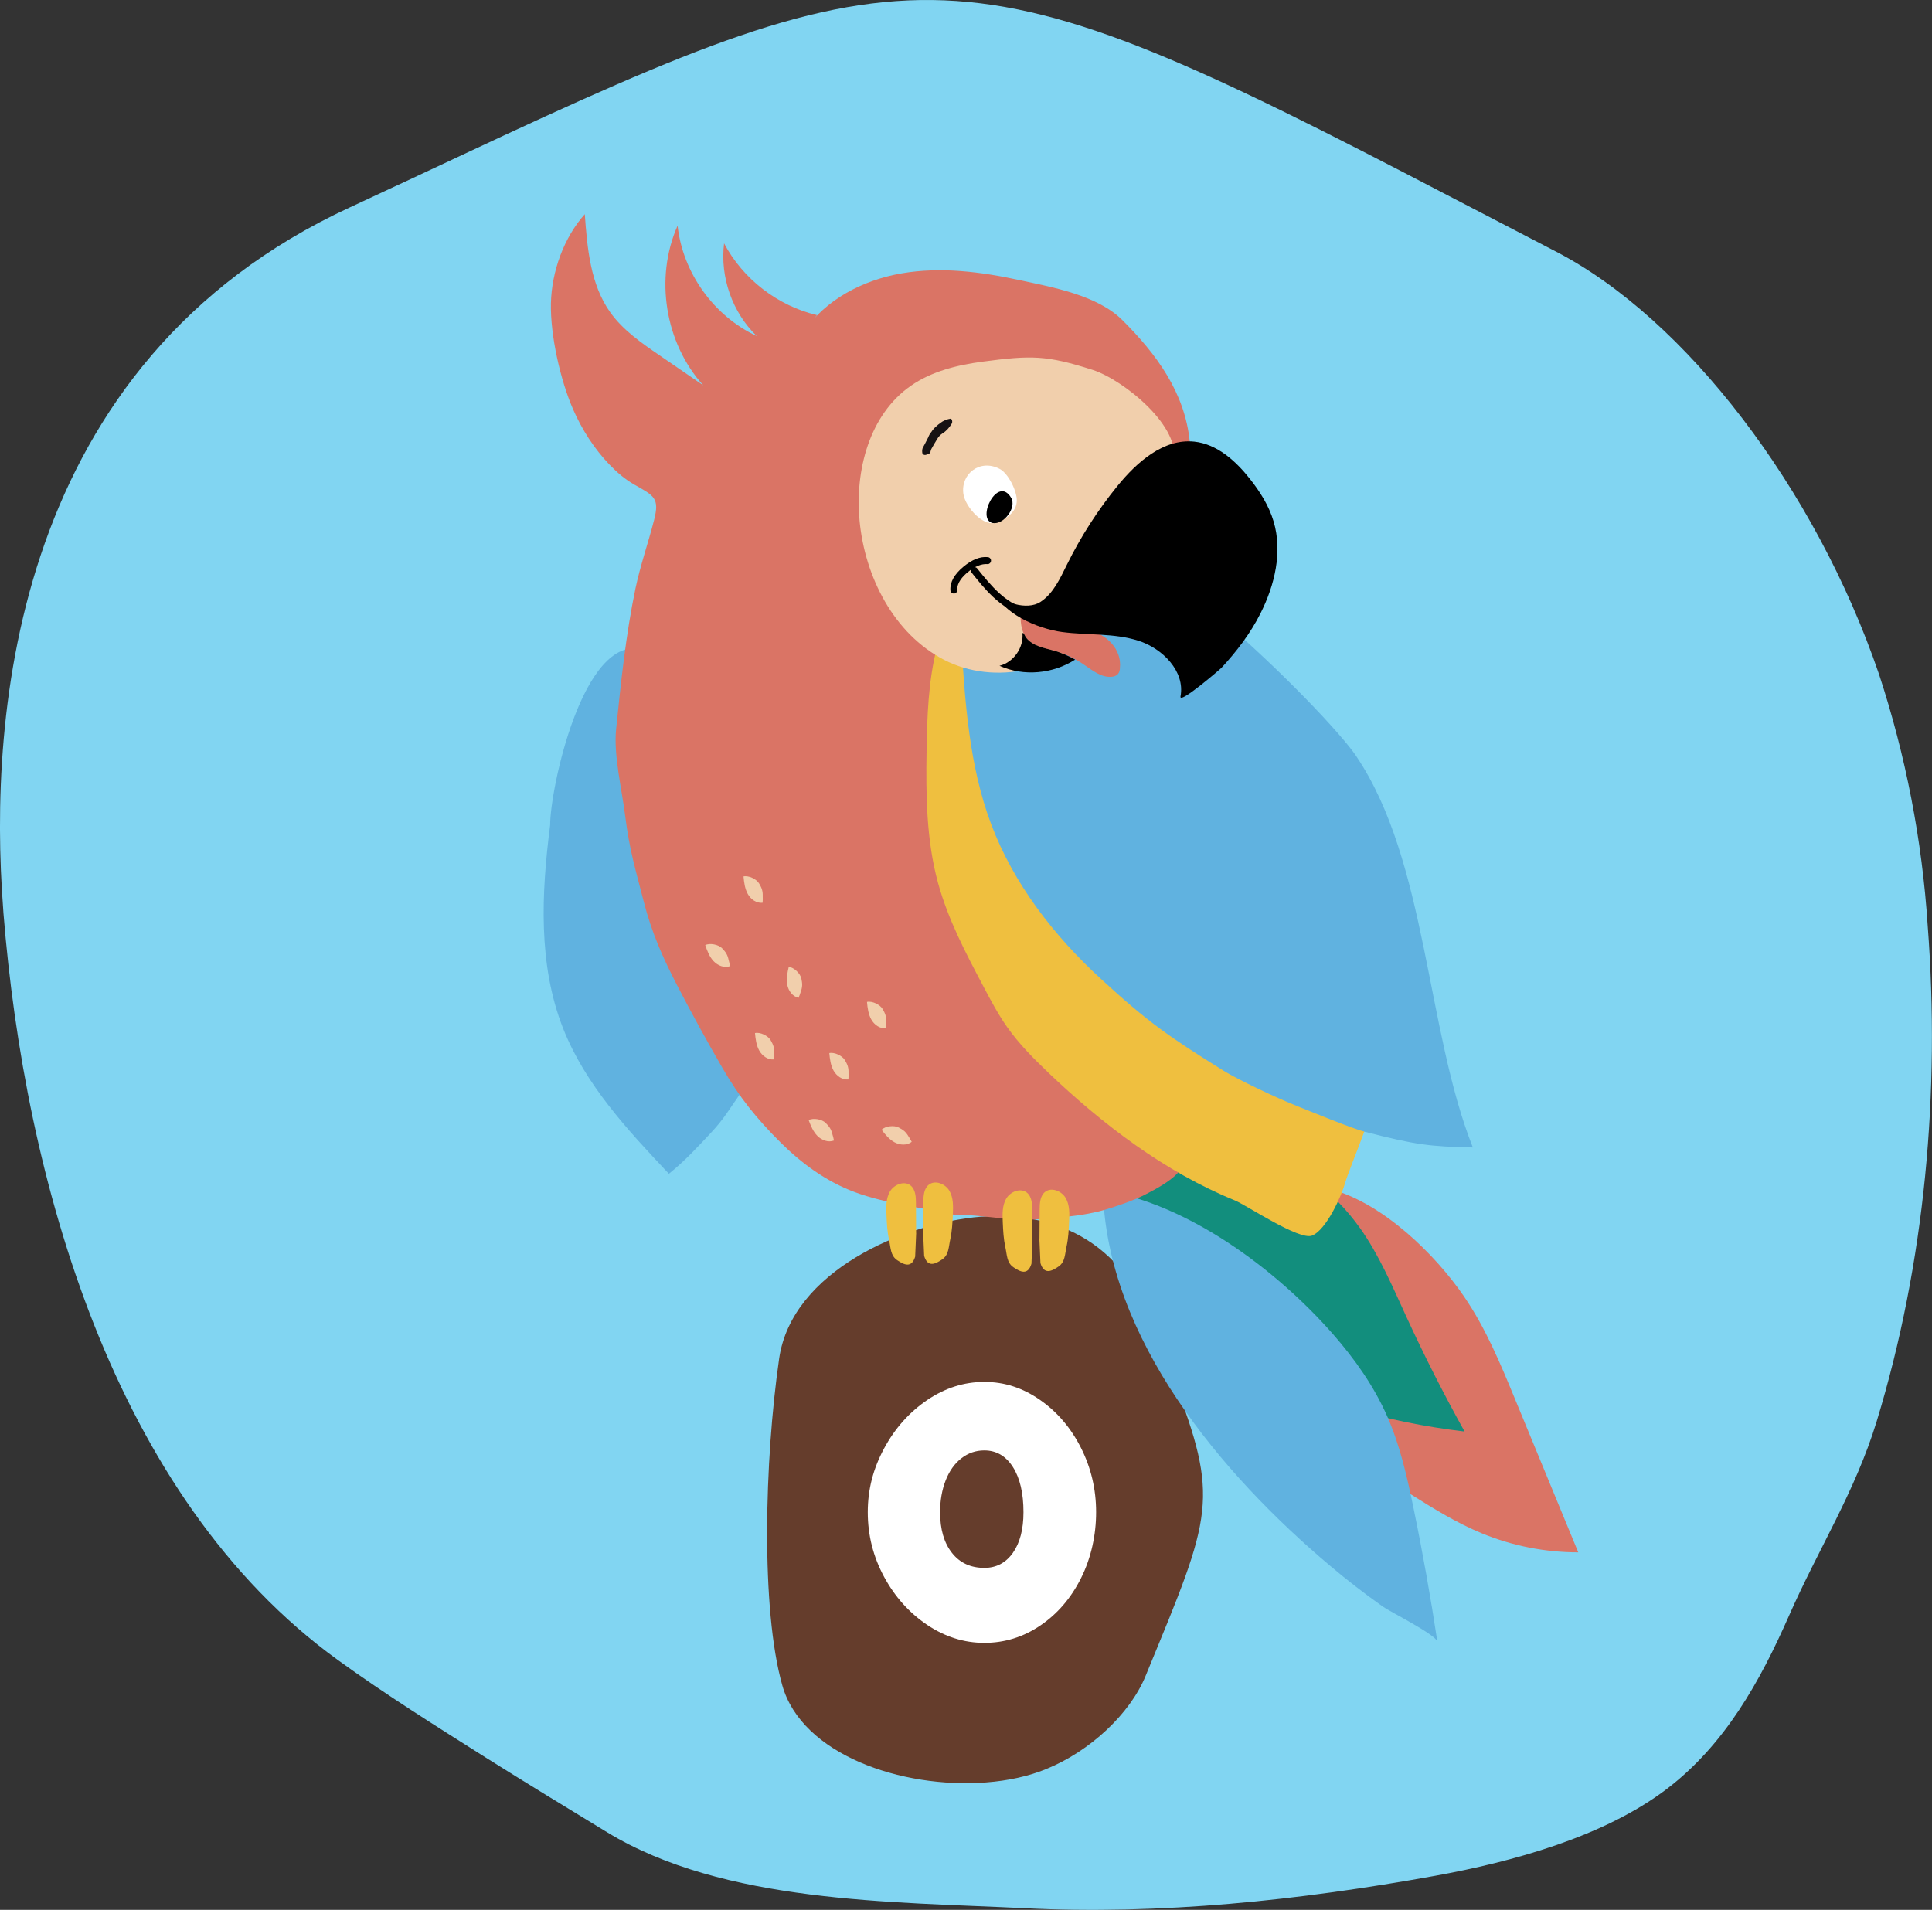 <?xml version="1.0" encoding="UTF-8"?><svg id="Groupe_782" xmlns="http://www.w3.org/2000/svg" viewBox="0 0 320 316.39"><rect x="0" y="0" width="320" height="316.39" fill="#333333" stroke="none"/><defs><style>.cls-1{fill:#da7465;}.cls-2{fill:#128e7d;}.cls-3,.cls-4,.cls-5{fill-rule:evenodd;}.cls-3,.cls-6{fill:#efbf3f;}.cls-7{fill:#653d2c;}.cls-8{fill:#f1cfac;}.cls-9{fill:#81d5f2;}.cls-10{fill:#f1cfac;}.cls-11{fill:#fff;}.cls-12{fill:#60b2e0;}.cls-5{fill:#161213;}</style></defs><g id="Groupe_769"><path id="Tracé_3752" class="cls-9" d="M76.66,25.62c-5.75,2.69-11.94,5.6-18.7,8.73C2.26,60.11-1.94,118.18.52,150.49l.05.76c3.52,43.96,18.1,96.78,55.4,123.76,7.84,5.67,16.34,11.01,24.53,16.18,6.61,4.16,13.37,8.27,20.05,12.34,19.33,11.77,47.19,11.5,68.99,12.58,22.79,1.14,45.67-1.3,68.14-5.36,12.68-2.3,27.93-6.42,38.41-14.4,9.63-7.35,15.42-17.79,20.22-28.67,4.84-11.02,10.97-20.57,14.52-32.19,8.05-26.36,10.54-54.69,8.46-82.11-.92-14.2-3.64-28.22-8.08-41.73-10.5-30.72-31.98-58.84-53.51-69.98-6.5-3.37-12.53-6.5-18.09-9.4C159.65-9.43,152.03-9.71,76.66,25.62"/></g><path class="cls-7" d="M192.79,224.48c-.67-1.7-1.38-3.53-2.16-5.54-6.39-16.49-20.28-17.96-27.99-17.38h-.18c-12.61,1.03-31.32,8.99-33.41,23.52-2.42,16.81-3.06,41.5.53,54.14,3.23,11.41,19.68,17.12,33.72,16.06h0c3.69-.28,7.04-1.02,9.94-2.2,7.3-2.95,13.92-9.16,16.5-15.43.78-1.9,1.5-3.66,2.17-5.28,9.62-23.34,9.66-25.58.9-47.89Z"/><path class="cls-11" d="M153.55,269.17c-2.96-2-5.34-4.65-7.13-7.97-1.79-3.32-2.69-6.88-2.69-10.68s.9-7.21,2.69-10.54c1.79-3.34,4.17-6.01,7.13-8.03,2.96-2.01,6.12-3.02,9.48-3.02s6.35.99,9.2,2.96c2.85,1.98,5.12,4.62,6.8,7.94,1.68,3.32,2.52,6.88,2.52,10.68s-.83,7.59-2.49,10.91c-1.66,3.32-3.91,5.94-6.74,7.86-2.83,1.92-5.93,2.88-9.29,2.88s-6.52-1-9.48-2.99ZM167.76,257.26c1.17-1.66,1.76-3.91,1.76-6.74,0-3.17-.59-5.67-1.76-7.5-1.17-1.83-2.75-2.74-4.73-2.74-1.42,0-2.68.44-3.8,1.31s-1.99,2.1-2.6,3.66-.92,3.32-.92,5.26c0,2.83.65,5.08,1.96,6.74,1.3,1.66,3.09,2.49,5.37,2.49,1.98,0,3.55-.83,4.73-2.49Z"/><path class="cls-1" d="M242.55,214.87c3.55,5.2,5.98,11.07,8.38,16.89,3.49,8.47,6.99,16.94,10.48,25.41-5.46,0-10.92-1.07-15.96-3.15-4.18-1.72-8.05-4.12-11.88-6.53-6.19-3.9-12.41-7.93-17.4-13.28s-8.73-12.21-8.95-19.53c-.2-6.6,4.79-20.04,13.37-17.63,8.55,2.4,17.11,10.7,21.96,17.81Z"/><path class="cls-2" d="M225.24,203.41c3.19,4.5,5.36,9.63,7.66,14.64,2.98,6.49,6.21,12.86,9.68,19.1-13.12-1.57-26.22-5.14-37.29-12.35-11.07-7.21-19.96-18.35-22.58-31.3-.33-1.65,10.3-4.18,11.58-4.36,4.44-.65,8.99-.3,13.28,1,6.87,2.07,13.56,7.48,17.66,13.27Z"/><path class="cls-12" d="M238.08,271.99c-1.13-7.47-2.46-14.92-3.99-22.32-1.05-5.1-2.21-10.22-4.3-14.99-2.21-5.05-5.44-9.6-9.07-13.74-9.28-10.56-23.81-21.47-38.04-23.75.64,24.53,19.6,47.01,37.62,62.2,2.82,2.38,5.74,4.64,8.75,6.77,1.25.89,8.87,4.67,9.03,5.84Z"/><path class="cls-12" d="M91.12,136.69c-1.45,11.29-2.02,23.12,2.16,33.71,3.67,9.28,10.66,16.79,17.51,24.05,2.72-2.2,4.64-4.32,6.92-6.74,2.27-2.42,3.12-4.02,5.04-6.73,1.71-2.4,1.27-4.42,1.59-5.87.27-1.23.05-2.5-.18-3.74-1.43-7.54-3.34-14.98-5.24-22.42-1.97-7.68-3.93-15.35-5.9-23.03-1.04-4.05-2.05-17.2-6.64-18.36-9.83-2.48-15.26,23.1-15.26,29.11Z"/><path class="cls-1" d="M187.89,55.09c-.65-.7-1.32-1.39-2-2.07-4.16-4.13-11.54-5.43-17.14-6.64-6.36-1.37-12.95-2.2-19.37-1.1-6.41,1.1-12.68,4.33-16.3,9.74.74-.94,1.48-1.88,2.23-2.82-6.5-1.53-12.26-5.98-15.38-11.88-.69,5.58,1.37,11.44,5.41,15.35-7.11-3.3-12.26-10.49-13.11-18.28-3.83,8.63-2.09,19.44,4.25,26.44-2.42-1.66-4.84-3.32-7.26-4.98-2.98-2.04-6.03-4.15-8.13-7.09-3.3-4.62-3.82-10.61-4.23-16.28-3.49,3.92-5.48,9.5-5.61,14.74-.12,5.34,1.58,12.82,3.69,17.63,1.46,3.33,3.5,6.52,6.03,9.14,1.22,1.26,2.56,2.42,4.09,3.29,3.28,1.86,4.23,2.21,3.26,5.94-.98,3.79-2.26,7.45-3.07,11.29-1.6,7.67-2.4,15.48-3.2,23.27-.45,4.34.97,10.05,1.5,14.38.7,5.64,1.74,8.99,3.12,14.37,1.25,4.88,3.09,9.07,5.44,13.62,2.4,4.63,4.91,9.21,7.52,13.72,2.83,4.9,5.66,8.42,9.67,12.41,3.47,3.45,7.52,6.43,12.25,8.2,5.24,1.96,11.88,2.69,16.36,3.73,4.85,0,9.5,1.17,14.46.74,4.14-.36,7.75-.56,11.71-1.87,1.82-.6,3.66-1.21,5.37-2.07,1.76-.89,6.23-3.14,6.52-5.32.3-2.22-3.73-5.52-5.06-7.02-4.31-4.86-8.88-9.48-13.43-14.11-4.6-4.68-9.23-9.44-12.51-15.12-2.49-4.31-4.15-9.04-5.75-13.75-4.23-12.43-8.13-26.4-2.56-38.28,9.52-3.79,19.03-7.58,28.55-11.37,6.24-2.49,11.8-9.77,11.97-16.71.2-8.58-3.78-15.28-9.3-21.25Z"/><path class="cls-6" d="M173.59,177.65c-2.43-2.32-4.81-4.72-6.75-7.46-1.49-2.11-2.71-4.41-3.92-6.7-2.93-5.54-5.88-11.13-7.54-17.18-1.95-7.1-2.03-14.57-1.91-21.94.09-5.7.29-11.44,1.67-16.97,2.3,1.68,5.02,2.78,7.84,3.18.84.12,1.71.18,2.5.5,1.12.46,1.96,1.39,2.76,2.3,17.91,20.22,42.17,45.71,60.08,65.93.81.92-4.9,14.4-5.5,16.58-.6,2.18-3.12,7.84-5.5,8.8-2.12.85-10.92-5.07-12.78-5.82-11.68-4.77-21.88-12.58-30.96-21.22Z"/><path class="cls-12" d="M224.7,125.37c11.67,17.37,11.52,45.28,19.25,64.72-7.01-.15-9.35-.39-17.98-2.62-2.06-.53-9.06-3.41-11.04-4.2-3.6-1.42-10.04-4.5-12.24-5.87-8.97-5.59-12.56-8.07-20.33-15.22-7.78-7.15-14.45-15.72-18.18-25.61-3.67-9.73-4.35-20.29-4.99-30.67.15,2.49-1.27-14.99,1.15-14.95,6.03.12,9.68-1.72,15.13-3.43,10.35-3.25,44.13,30.24,49.23,37.83Z"/><path class="cls-10" d="M162.75,59.91c-4.19.56-8.43,1.59-11.9,4.01-6.86,4.77-9.27,14.03-8.48,22.35.89,9.32,5.67,18.7,13.98,23.03,8.3,4.33,20.1,2,24.57-6.23,2.23-4.11,2.47-8.99,4.1-13.37.97-2.6,2.52-4.87,4.27-7,1.47-1.78,4.34-3.83,4.99-6.03,1.72-5.79-8.21-13.76-13.29-15.39-7.64-2.45-10.17-2.44-18.24-1.37Z"/><path class="cls-3" d="M171,205.45c-.01-2.56-.02-2.42-.03-4.98,0-1.05-.08-2.25-.89-2.9-1.05-.84-2.74-.16-3.42,1s-.63,2.6-.57,3.95c.06,1.36.13,2.73.42,4.06.29,1.31.23,2.6,1.34,3.35,1.11.76,2.39,1.41,2.99-.57l.17-3.92Z"/><path class="cls-3" d="M172.17,205.34c.01-2.56.02-2.42.03-4.98,0-1.05.08-2.25.89-2.9,1.05-.84,2.74-.16,3.42,1,.68,1.17.63,2.6.57,3.95-.06,1.36-.13,2.73-.42,4.06-.29,1.31-.23,2.6-1.34,3.35-1.11.76-2.39,1.41-2.99-.57l-.17-3.92Z"/><path class="cls-3" d="M151.74,204.27c-.01-2.56-.02-2.42-.03-4.98,0-1.05-.08-2.25-.89-2.9-1.05-.84-2.74-.16-3.42,1-.68,1.17-.63,2.6-.57,3.95.06,1.36.13,2.73.42,4.06.29,1.31.23,2.6,1.34,3.35,1.11.76,2.39,1.41,2.99-.57l.17-3.92Z"/><path class="cls-3" d="M152.91,204.15c.01-2.56.02-2.42.03-4.98,0-1.05.08-2.25.89-2.9,1.05-.84,2.74-.16,3.42,1s.63,2.6.57,3.95c-.06,1.36-.13,2.73-.42,4.06-.29,1.31-.23,2.6-1.34,3.35-1.11.76-2.39,1.41-2.99-.57l-.17-3.92Z"/><path class="cls-11" d="M165.54,77.66c-3.24-1.67-6.46.84-5.97,4.19.33,2.19,3.5,5.75,5.63,4.6,1.57-.49,3.16-1.71,3.21-3.46.06-1.6-1.4-4.6-2.87-5.33Z"/><path class="cls-1" d="M185.5,110.68c-.03.36-.11.73-.35,1-.26.29-.65.41-1.04.44-1.74.15-3.24-1.11-4.69-2.09-1.47-.99-3.1-1.75-4.81-2.23-1.65-.46-3.51-.76-4.59-2.09-.97-1.2-1-2.87-.99-4.41,3.74,1.1,7.45,2.25,11.25,3.08,2.88.62,5.57,3.12,5.21,6.3Z"/><path class="cls-8" d="M140.54,177.75c.03-.87-.15-1.36-.59-2.11-.44-.75-1.74-1.37-2.59-1.18.09,1,.22,2.03.71,2.91s1.45,1.57,2.45,1.45c0-.18.02-.37.03-.55"/><path class="cls-8" d="M132.63,164.3c.3-.82.28-1.34.1-2.19-.18-.85-1.22-1.85-2.09-1.93-.23.98-.43,2-.24,2.98s.88,1.94,1.87,2.14c.07-.17.13-.34.2-.51"/><path class="cls-8" d="M137.87,187.9c-.2-.84-.51-1.27-1.12-1.88-.62-.61-2.04-.87-2.81-.46.35.94.74,1.9,1.45,2.62s1.81,1.13,2.74.76c-.04-.18-.08-.36-.12-.54"/><path class="cls-8" d="M128.23,174.43c.03-.87-.15-1.36-.59-2.11s-1.74-1.37-2.59-1.18c.09,1,.22,2.03.71,2.91s1.45,1.57,2.45,1.45c0-.18.02-.37.03-.55"/><path class="cls-8" d="M150.47,188.25c-.44-.75-.85-1.07-1.63-1.47s-2.21-.23-2.82.38c.61.8,1.26,1.6,2.15,2.08.88.48,2.06.55,2.84-.08-.09-.16-.18-.32-.27-.48"/><path class="cls-8" d="M146.78,169.27c.03-.87-.15-1.36-.59-2.11s-1.74-1.37-2.59-1.18c.09,1,.22,2.03.71,2.91.49.88,1.45,1.57,2.45,1.45,0-.18.02-.37.03-.55"/><path class="cls-8" d="M120.68,159.01c-.18-.85-.47-1.28-1.07-1.91-.6-.63-2.02-.92-2.8-.53.33.95.69,1.92,1.38,2.66.69.73,1.78,1.18,2.72.83-.03-.18-.07-.36-.1-.54"/><path class="cls-8" d="M126.33,148.48c.03-.87-.15-1.36-.59-2.11s-1.74-1.37-2.59-1.18c.09,1,.22,2.03.71,2.91s1.45,1.57,2.45,1.45c0-.18.02-.37.03-.55"/><path class="cls-4" d="M164.41,86.65c-2.76-.6.79-7.96,3.05-4.21,1,1.63-1.2,4.54-3.05,4.21"/><path d="M174.61,107.8c-1.65-.46-3.51-.76-4.59-2.09-.19-.24-.32-.51-.45-.78-.08-.02-.15-.04-.23-.06.26,2.39-1.45,4.85-3.79,5.43,4,1.8,8.85,1.34,12.53-1.03-1.11-.61-2.26-1.13-3.48-1.48Z"/><path d="M208.77,101.63c2.37-4.69,3.68-10.2,2.18-15.24-.77-2.59-2.24-4.92-3.91-7.04-2.36-2.99-5.45-5.79-9.23-6.19-5.08-.53-9.5,3.38-12.72,7.34-3.27,4.02-6.09,8.41-8.38,13.06-1.14,2.3-2.26,4.79-4.41,6.18s-6.37.2-7.71-1.99c1.35,3.83,7.19,6.41,11.38,6.96,4.19.55,8.54.15,12.57,1.43,4.03,1.28,7.78,5.09,6.99,9.24-.26,1.39,6.62-4.57,6.77-4.73,2.55-2.76,4.77-5.66,6.47-9.02Z"/><path d="M177.74,103.3c-.07,0-.15-.01-.22-.05-1.33-.55-2.79-.67-4.32-.8-1.31-.11-2.66-.23-3.96-.63-3.68-1.14-6.23-4.35-8.29-6.93-.2-.25-.16-.61.09-.81.25-.2.62-.15.81.09,2.4,3.02,4.64,5.6,7.73,6.55,1.17.37,2.41.47,3.71.58,1.56.13,3.17.27,4.67.89.3.12.43.46.31.75-.09.22-.31.36-.53.36Z"/><path class="cls-5" d="M157.38,69.37c-.45.07-.88.24-1.28.46-.24.15-.45.33-.69.5-.43.38-.86.72-1.14,1.22-.11.14-.23.26-.3.42-.1.15-.16.32-.23.49-.19.36-.37.73-.56,1.1-.09.17-.19.36-.29.53-.15.25-.17.56-.14.84,0,.36.37.53.68.4.06-.02.13-.06.18-.07.24-.02.43-.17.49-.37.06-.19.09-.4.2-.58.26-.49.57-.99.86-1.47.23-.42.54-.78.95-1.05.62-.37,1.07-.9,1.46-1.5.17-.24.21-.51.05-.8-.06-.1-.12-.16-.24-.13Z"/><path d="M157.99,98.33c-.3,0-.55-.23-.57-.54-.09-1.33.63-2.63,2.13-3.88,1.43-1.2,2.81-1.75,4.07-1.61.32.03.55.31.52.63-.03.32-.35.58-.63.52-.94-.06-2.05.37-3.23,1.35-.83.69-1.8,1.75-1.72,2.92.02.32-.22.59-.54.62h-.04Z"/></svg>